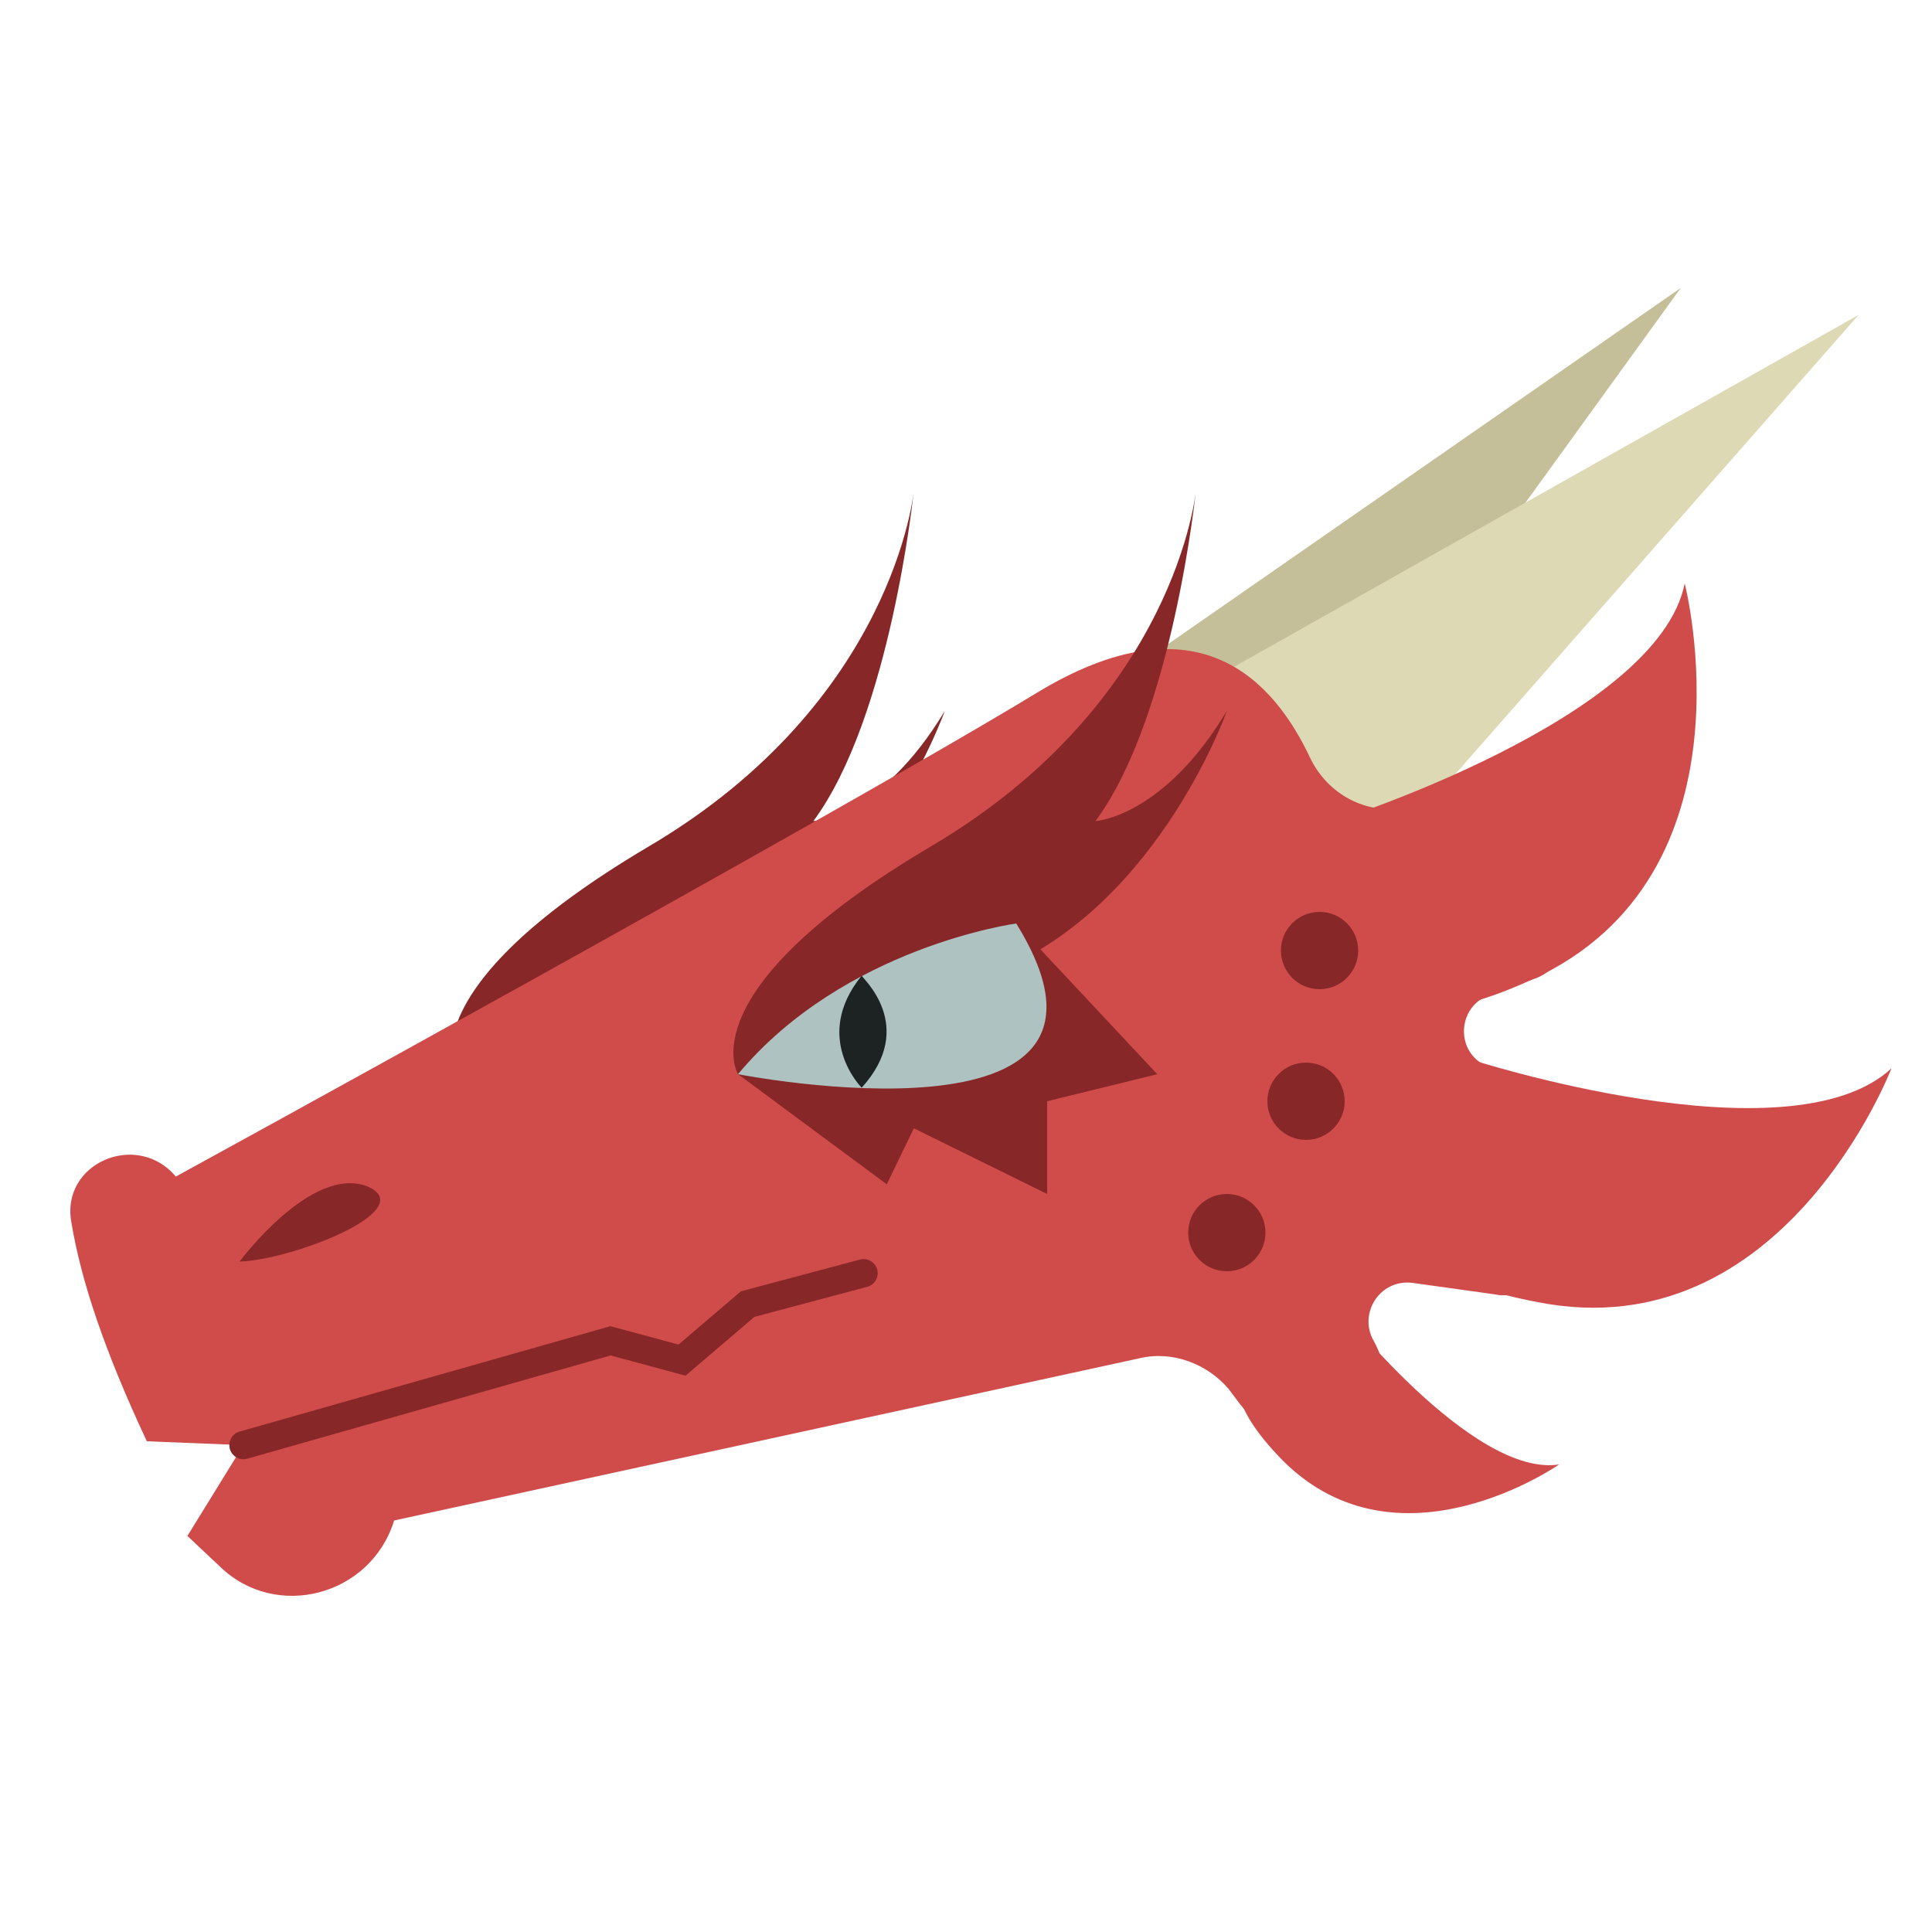 <?xml version="1.0" encoding="utf-8"?>
<!-- Generator: Adobe Illustrator 25.0.1, SVG Export Plug-In . SVG Version: 6.00 Build 0)  -->
<svg version="1.1" id="Layer_1" xmlns="http://www.w3.org/2000/svg" xmlns:xlink="http://www.w3.org/1999/xlink" x="0px" y="0px"
	 viewBox="0 0 100 100" style="enable-background:new 0 0 100 100;" xml:space="preserve">
<style type="text/css">
	.st0{fill:#C5BF99;}
	.st1{fill:#DED9B5;}
	.st2{fill:#882727;}
	.st3{fill:#CF4C4B;}
	.st4{fill:#AFC2C2;}
	.st5{fill:#1D2223;}
	.st6{fill:none;stroke:#882727;stroke-width:1.46;stroke-linecap:round;stroke-miterlimit:10;}
</style>
<polygon class="st0" points="51.3,39.7 87,14.9 60.1,52.1 "/>
<polygon class="st1" points="58.4,37.6 96.2,16.3 65.9,50.8 "/>
<path class="st2" d="M23.6,55.6c0,0-2.7-4.3,10-11.8s13.7-18.4,13.7-18.4s-1.2,11.7-5.2,17.1c0,0,3.5-0.2,6.8-5.7
	c0,0-3.8,10.8-12.8,13.8S23.6,55.6,23.6,55.6z"/>
<path class="st3" d="M9.1,60.9C9.1,60.9,9.1,60.9,9.1,60.9c-2-2.4-6-0.7-5.4,2.4c0.5,3,1.7,6.6,3.9,11.3l5,0.2l-2.9,4.7l1.7,1.6
	c2.9,2.8,7.8,1.5,9-2.4l0,0L59,70.3c1.7-0.4,3.5,0.3,4.6,1.6l0.6,0.8c0.4,0.5,0.9,0.9,1.5,1.1l5.3,2l0.6-4.1
	c0.1-0.8-0.1-1.6-0.5-2.3l0,0c-0.8-1.4,0.3-3.2,2-3l4.3,0.6c0.4,0.1,0.8,0,1.2,0l10.2-2.2l-7.3-7.4c-0.3-0.3-0.7-0.6-1.2-0.8
	L77,55.2c-1.7-0.7-1.6-3.1,0.1-3.7l2.2-0.8c0.7-0.2,1.2-0.7,1.7-1.2l4.8-6.5l-7.9-1.9c-0.5-0.1-1-0.1-1.5,0l-3.6,0.7
	c-2.1,0.4-4.1-0.7-5-2.6c-1.8-3.8-5.7-8.5-14.2-3.3C42.7,42.5,9.1,60.9,9.1,60.9z"/>
<polygon class="st2" points="38.2,55.6 45.9,61.3 47.3,58.4 54.2,61.8 54.2,57 59.9,55.6 52.6,47.8 "/>
<path class="st2" d="M12.4,65.3c0,0,3.7-5,6.6-3.9C21.8,62.6,15.2,65.2,12.4,65.3z"/>
<path class="st2" d="M38.2,55.6c0,0-2.7-4.3,10-11.8s13.7-18.4,13.7-18.4s-1.2,11.7-5.2,17.1c0,0,3.5-0.2,6.8-5.7
	c0,0-3.8,10.8-12.8,13.8S38.2,55.6,38.2,55.6z"/>
<path class="st4" d="M52.6,47.8c0,0-8.9,1.2-14.4,7.8C38.2,55.6,60.1,59.9,52.6,47.8z"/>
<path class="st5" d="M44.6,56.3c0,0-2.6-2.6,0-5.8C44.6,50.6,47.5,53.1,44.6,56.3z"/>
<path class="st3" d="M69.1,42.5c0,0,16.7-5.3,18.1-12.3c0,0,3.9,15.1-7.9,20.5s-9.1-5.1-9.1-5.1l-1.1-1.8V42.5z"/>
<path class="st3" d="M76,54.8c0,0,16.6,5.4,21.9,0.5c0,0-5.6,14.6-18.3,12.1C66.8,65,75.1,58,75.1,58l0.2-2.1L76,54.8z"/>
<path class="st3" d="M69.2,67.5c0,0,7,9,11.5,8.3c0,0-8.3,5.8-14.3-0.2c-5.9-6,1.1-6.7,1.1-6.7l0.9-1.1L69.2,67.5z"/>
<circle class="st2" cx="63.5" cy="63.8" r="2"/>
<circle class="st2" cx="67.6" cy="57" r="2"/>
<circle class="st2" cx="68.3" cy="49.2" r="2"/>
<polyline class="st6" points="12.6,74.8 31.6,69.4 35.3,70.4 38.7,67.5 44.7,65.9 "/>
</svg>
